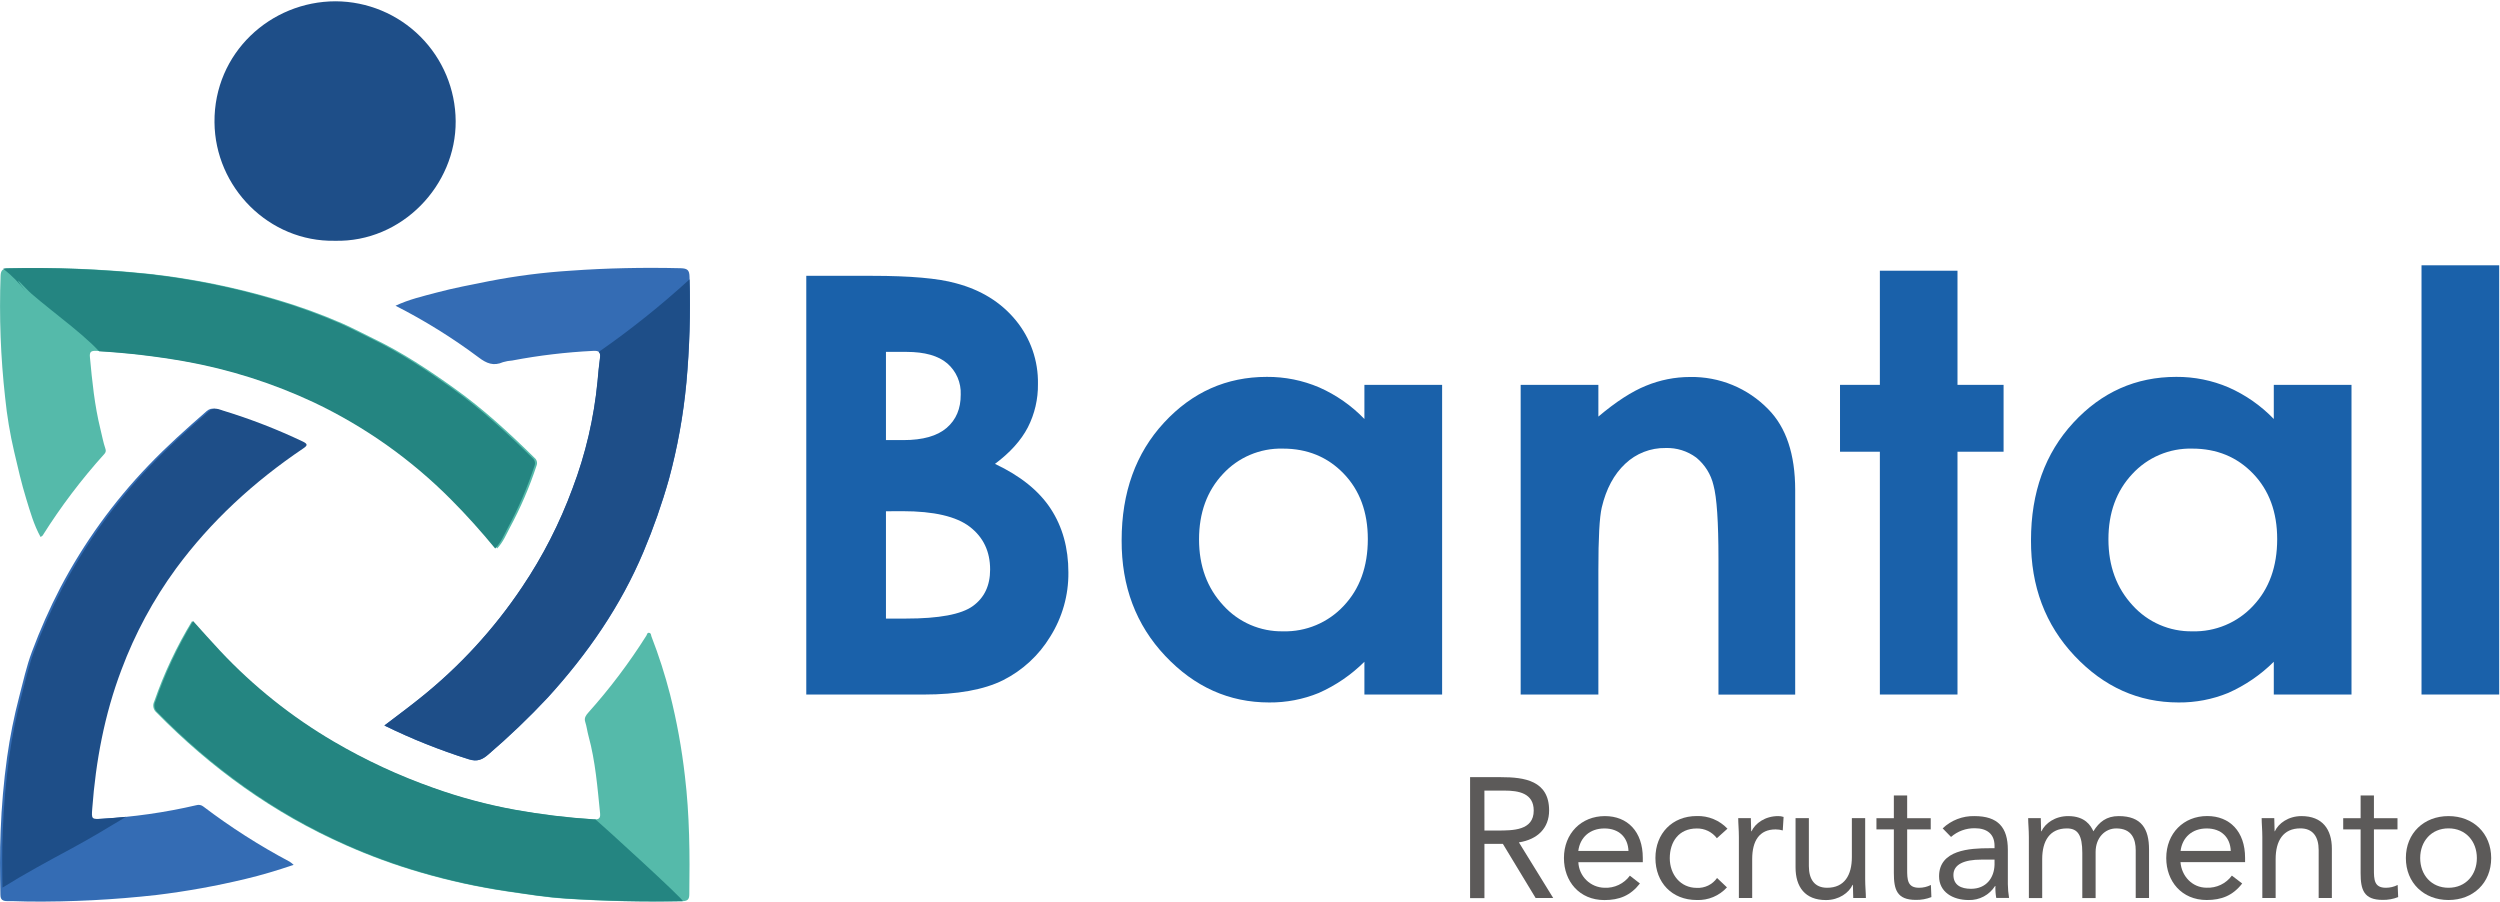 <svg width="366" height="132" viewBox="0 0 366 132" fill="none" xmlns="http://www.w3.org/2000/svg">
<path d="M28.12 90.925C29.456 92.401 30.751 93.861 32.084 95.291C36.962 100.497 42.566 104.972 48.723 108.576C53.346 111.286 58.217 113.55 63.27 115.335C67.164 116.731 71.165 117.805 75.234 118.546C79.061 119.238 82.924 119.708 86.805 119.953C87.582 120.006 87.935 119.891 87.853 119.077C87.466 115.278 87.175 111.47 86.159 107.754C85.97 107.067 85.896 106.356 85.674 105.677C85.489 105.102 85.793 104.703 86.118 104.337C89.265 100.822 92.112 97.049 94.629 93.059C94.736 92.89 94.736 92.594 95.04 92.648C95.344 92.701 95.295 92.977 95.365 93.162C96.445 95.946 97.359 98.792 98.103 101.685C99.088 105.607 99.812 109.59 100.27 113.608C100.961 119.365 100.998 125.141 100.915 130.922C100.915 131.745 100.611 131.926 99.785 131.942C94.103 132.057 88.426 131.93 82.755 131.56C79.971 131.383 77.225 130.935 74.474 130.54C70.065 129.9 65.707 128.949 61.432 127.695C57.74 126.619 54.125 125.296 50.61 123.735C39.92 119.015 30.838 112.387 22.915 104.316C22.686 104.125 22.528 103.863 22.466 103.571C22.405 103.28 22.442 102.976 22.573 102.709C23.997 98.594 25.857 94.644 28.12 90.925Z" fill="#55BAAA"/>
<path d="M87.165 119.953C87.096 119.953 87.042 119.953 86.968 119.953C83.088 119.707 79.225 119.238 75.398 118.546C71.329 117.803 67.328 116.729 63.434 115.335C58.381 113.55 53.51 111.286 48.887 108.576C42.725 104.973 37.117 100.498 32.235 95.291C30.903 93.861 29.608 92.413 28.271 90.925C26.016 94.642 24.163 98.59 22.745 102.7C22.614 102.968 22.577 103.272 22.638 103.563C22.7 103.855 22.858 104.117 23.087 104.308C31.009 112.379 40.108 119.007 50.782 123.727C54.297 125.287 57.912 126.61 61.604 127.686C65.88 128.94 70.24 129.889 74.65 130.528C77.4 130.939 80.143 131.37 82.927 131.547C88.598 131.909 94.275 132.037 99.957 131.93C100.384 131.926 88.066 120.697 87.165 119.953Z" fill="#248581"/>
<path d="M49.031 35.25C39.386 35.439 31.475 27.438 31.401 17.891C31.323 7.752 39.608 0.19 49.142 0.19C53.79 0.21 58.241 2.062 61.531 5.345C64.82 8.627 66.682 13.075 66.711 17.722C66.781 27.15 58.821 35.488 49.031 35.25Z" fill="#1E4E88"/>
<path d="M57.902 44.76C59.908 43.819 61.923 43.366 63.888 42.84C66.417 42.162 69.007 41.685 71.585 41.163C75.532 40.395 79.525 39.882 83.538 39.629C88.883 39.242 94.269 39.14 99.647 39.267C100.654 39.292 100.925 39.567 100.946 40.501C101.112 45.681 100.961 50.868 100.494 56.03C100.046 60.799 99.192 65.521 97.94 70.145C96.916 73.768 95.669 77.325 94.207 80.794C90.893 88.692 86.058 95.699 80.191 102.142C77.449 105.063 74.55 107.832 71.507 110.439C70.631 111.208 69.862 111.573 68.604 111.154C64.374 109.825 60.25 108.175 56.27 106.22C58.033 104.872 59.769 103.597 61.438 102.257C67.262 97.616 72.334 92.103 76.474 85.913C79.489 81.426 81.957 76.595 83.825 71.523C85.744 66.472 86.977 61.187 87.493 55.808C87.592 54.64 87.707 53.477 87.863 52.313C87.966 51.548 87.653 51.318 86.843 51.368C82.866 51.563 78.906 52.034 74.994 52.778C74.538 52.809 74.088 52.889 73.649 53.016C72.243 53.637 71.215 53.193 70.08 52.33C66.245 49.463 62.17 46.93 57.902 44.76Z" fill="#346CB4"/>
<path d="M87.646 51.528C87.831 51.672 87.896 51.939 87.843 52.318C87.687 53.481 87.572 54.645 87.473 55.812C86.957 61.191 85.724 66.476 83.805 71.527C81.937 76.599 79.469 81.43 76.454 85.917C72.322 92.1 67.26 97.607 61.447 102.244C59.777 103.585 58.042 104.859 56.278 106.208C60.259 108.163 64.382 109.813 68.613 111.142C69.879 111.553 70.64 111.195 71.516 110.427C74.551 107.819 77.442 105.048 80.175 102.125C86.042 95.686 90.865 88.68 94.191 80.782C95.654 77.313 96.901 73.756 97.925 70.133C99.176 65.509 100.03 60.787 100.478 56.018C100.94 50.991 101.098 45.941 100.951 40.895C96.756 44.731 92.311 48.283 87.646 51.528Z" fill="#1E4E88"/>
<path d="M5.938 78.615C4.951 76.827 4.42 74.915 3.845 73.048C3.146 70.774 2.611 68.455 2.077 66.145C1.466 63.532 1.023 60.883 0.753 58.214C0.091 52.289 -0.131 46.323 0.087 40.365C0.12 39.543 0.412 39.284 1.32 39.276C8.183 39.118 15.05 39.393 21.878 40.098C28.226 40.8 34.498 42.072 40.619 43.897C43.839 44.845 46.997 45.992 50.075 47.33C51.663 48.033 53.229 48.868 54.791 49.624C58.961 51.643 62.735 54.147 66.436 56.791C70.728 59.846 74.548 63.369 78.252 67.025C78.417 67.158 78.535 67.34 78.589 67.545C78.643 67.75 78.63 67.966 78.552 68.163C77.518 71.313 76.204 74.363 74.626 77.279C74.095 78.286 73.664 79.355 72.792 80.289C70.736 77.785 68.611 75.404 66.341 73.134C60.514 67.257 53.71 62.437 46.231 58.892C40.227 56.08 33.882 54.066 27.355 52.901C22.985 52.127 18.572 51.615 14.14 51.368C13.273 51.314 13.096 51.565 13.166 52.297C13.491 55.825 13.844 59.348 14.699 62.814C14.938 63.776 15.111 64.755 15.431 65.692C15.486 65.821 15.501 65.964 15.473 66.101C15.445 66.239 15.376 66.364 15.275 66.461C11.931 70.17 8.911 74.159 6.25 78.385C6.197 78.475 6.077 78.516 5.938 78.615Z" fill="#55BAAA"/>
<path d="M77.926 67.033C74.226 63.39 70.406 59.854 66.114 56.799C62.413 54.164 58.639 51.651 54.469 49.633C52.907 48.876 51.341 48.041 49.754 47.338C46.675 46 43.517 44.853 40.297 43.905C34.176 42.08 27.904 40.809 21.556 40.106C14.728 39.401 7.861 39.126 0.998 39.284C0.819 39.282 0.64 39.3 0.464 39.337C1.698 40.297 2.804 41.412 3.753 42.655C1.22 39.329 3.691 42.211 4.575 42.976C5.459 43.741 6.438 44.538 7.388 45.299C9.444 46.944 11.536 48.564 13.461 50.373C13.818 50.71 14.164 51.076 14.513 51.429C18.727 51.68 22.922 52.174 27.078 52.91C33.599 54.078 39.94 56.095 45.938 58.908C53.416 62.455 60.22 67.274 66.048 73.151C68.313 75.421 70.435 77.801 72.499 80.305C73.371 79.372 73.798 78.303 74.333 77.295C75.909 74.379 77.223 71.329 78.259 68.18C78.335 67.978 78.343 67.758 78.283 67.551C78.223 67.344 78.098 67.163 77.926 67.033Z" fill="#248581"/>
<path d="M42.991 126.614C40.569 127.436 38.291 128.119 35.972 128.67C31.668 129.705 27.308 130.492 22.914 131.026C16.706 131.724 10.461 132.046 4.214 131.988C3.178 131.988 2.158 131.902 1.106 131.926C0.37 131.926 0.074 131.704 0.062 131.013C-0 127.901 -0.041 124.772 0.094 121.656C0.229 118.039 0.544 114.431 1.04 110.846C1.462 107.858 2.055 104.897 2.816 101.977C3.4 99.786 3.869 97.553 4.671 95.428C5.872 92.204 7.268 89.057 8.852 86.004C12.289 79.473 16.628 73.459 21.742 68.139C24.419 65.339 27.321 62.745 30.261 60.183C30.997 59.542 31.704 59.908 32.346 60.109C36.338 61.328 40.236 62.84 44.006 64.632C44.771 65.002 44.684 65.224 44.076 65.635C36.815 70.549 30.508 76.346 25.459 83.241C22.135 87.789 19.45 92.77 17.478 98.047C14.982 104.646 13.72 111.446 13.202 118.391C13.083 119.982 13.083 119.982 14.793 119.875C19.488 119.615 24.152 118.95 28.732 117.885C28.91 117.828 29.1 117.816 29.284 117.852C29.468 117.887 29.64 117.968 29.784 118.087C33.769 121.112 37.991 123.81 42.411 126.154C42.616 126.292 42.81 126.446 42.991 126.614Z" fill="#346CB4"/>
<path d="M10.533 124.188C13.255 122.72 15.853 121.15 18.444 119.583C17.334 119.69 16.215 119.781 15.101 119.855C13.386 119.962 13.386 119.962 13.506 118.37C14.024 111.426 15.29 104.625 17.782 98.047C19.754 92.772 22.439 87.792 25.762 83.245C30.836 76.354 37.118 70.557 44.404 65.644C45.013 65.232 45.099 65.01 44.33 64.64C40.56 62.848 36.663 61.336 32.67 60.117C32.028 59.916 31.325 59.55 30.589 60.191C27.645 62.753 24.747 65.347 22.066 68.147C16.954 73.469 12.617 79.483 9.18 86.012C7.587 89.062 6.183 92.206 4.974 95.428C4.172 97.553 3.704 99.786 3.12 101.978C2.358 104.897 1.766 107.858 1.348 110.846C0.853 114.431 0.54 118.039 0.41 121.656C0.291 124.419 0.316 127.182 0.365 129.945C3.63 127.918 7.034 126.071 10.533 124.188Z" fill="#1E4E88"/>
<path d="M118.039 101.677V40.381H127.673C133.264 40.381 137.354 40.743 139.941 41.467C143.612 42.437 146.532 44.242 148.703 46.882C150.865 49.506 152.019 52.816 151.956 56.215C151.986 58.421 151.478 60.602 150.475 62.568C149.489 64.47 147.885 66.251 145.665 67.912C149.387 69.664 152.109 71.857 153.83 74.491C155.552 77.125 156.412 80.23 156.412 83.804C156.446 87.133 155.519 90.402 153.744 93.219C152.089 95.94 149.705 98.142 146.861 99.576C144.054 100.977 140.176 101.678 135.225 101.681L118.039 101.677ZM129.704 51.516V64.43H132.257C135.097 64.43 137.209 63.834 138.593 62.642C139.977 61.449 140.662 59.824 140.649 57.765C140.686 56.905 140.528 56.048 140.187 55.258C139.846 54.467 139.33 53.764 138.679 53.201C137.372 52.08 135.379 51.518 132.701 51.516H129.704ZM129.704 74.849V90.559H132.627C137.476 90.559 140.743 89.948 142.429 88.725C144.115 87.503 144.956 85.721 144.953 83.38C144.953 80.741 143.965 78.657 141.989 77.131C140.013 75.604 136.723 74.839 132.121 74.836L129.704 74.849Z" fill="#1A61AA"/>
<path d="M199.749 56.343H211.126V101.677H199.749V96.883C197.821 98.799 195.557 100.346 193.072 101.447C190.767 102.39 188.297 102.864 185.806 102.841C179.952 102.841 174.881 100.57 170.594 96.028C166.307 91.486 164.178 85.841 164.208 79.092C164.208 72.092 166.275 66.355 170.409 61.881C174.542 57.408 179.564 55.172 185.473 55.175C188.106 55.158 190.713 55.683 193.133 56.717C195.617 57.815 197.864 59.384 199.749 61.339V56.343ZM187.792 65.676C186.15 65.636 184.518 65.947 183.006 66.59C181.494 67.232 180.137 68.191 179.026 69.401C176.702 71.887 175.54 75.077 175.54 78.969C175.54 82.861 176.724 86.083 179.092 88.635C180.194 89.855 181.545 90.824 183.052 91.478C184.56 92.131 186.19 92.455 187.833 92.426C189.494 92.47 191.145 92.16 192.677 91.517C194.209 90.875 195.587 89.913 196.719 88.697C199.07 86.211 200.248 82.953 200.25 78.924C200.25 74.982 199.073 71.787 196.719 69.34C194.364 66.892 191.389 65.671 187.792 65.676Z" fill="#1A61AA"/>
<path d="M222.625 56.342H234.002V60.988C236.578 58.812 238.908 57.304 240.991 56.466C243.03 55.626 245.213 55.193 247.418 55.191C249.546 55.152 251.659 55.55 253.627 56.359C255.595 57.169 257.376 58.374 258.86 59.899C261.495 62.563 262.813 66.508 262.816 71.732V101.693H251.583V81.822C251.583 76.411 251.34 72.817 250.855 71.041C250.483 69.445 249.593 68.018 248.322 66.983C247.033 66.028 245.457 65.536 243.853 65.589C241.651 65.552 239.523 66.382 237.928 67.9C236.284 69.443 235.141 71.573 234.499 74.289C234.165 75.704 233.999 78.77 234.002 83.487V101.677H222.625V56.342Z" fill="#1A61AA"/>
<path d="M275.212 39.633H286.577V56.343H293.324V66.132H286.577V101.677H275.212V66.132H269.378V56.343H275.212V39.633Z" fill="#1A61AA"/>
<path d="M332.883 56.343H344.26V101.677H332.883V96.883C330.953 98.8 328.689 100.347 326.201 101.447C323.898 102.39 321.429 102.864 318.94 102.841C313.086 102.841 308.015 100.57 303.728 96.028C299.441 91.486 297.311 85.841 297.338 79.092C297.338 72.092 299.405 66.355 303.538 61.881C307.672 57.408 312.695 55.172 318.607 55.175C321.238 55.158 323.844 55.682 326.263 56.717C328.749 57.814 330.997 59.383 332.883 61.339V56.343ZM320.922 65.676C319.281 65.636 317.649 65.948 316.138 66.591C314.627 67.233 313.271 68.191 312.16 69.401C309.833 71.888 308.671 75.077 308.674 78.969C308.677 82.861 309.859 86.083 312.222 88.635C313.325 89.855 314.676 90.824 316.184 91.478C317.693 92.132 319.324 92.455 320.967 92.426C322.628 92.47 324.279 92.16 325.811 91.517C327.343 90.875 328.721 89.913 329.853 88.697C332.204 86.211 333.38 82.953 333.38 78.924C333.38 74.982 332.204 71.787 329.853 69.34C327.501 66.892 324.524 65.671 320.922 65.676Z" fill="#1A61AA"/>
<path d="M354.51 38.84H365.882V101.677H354.51V38.84Z" fill="#1A61AA"/>
<path d="M215.22 113.777H219.742C223.167 113.777 226.79 114.279 226.79 118.65C226.79 121.223 225.116 122.897 222.366 123.324L227.39 131.469H224.816L220.018 123.538H217.321V131.486H215.22V113.777ZM217.321 121.589H219.192C221.519 121.589 224.537 121.589 224.537 118.666C224.537 116.117 222.312 115.743 220.265 115.743H217.317L217.321 121.589Z" fill="#5C5A59"/>
<path d="M240.083 129.344C238.705 131.12 237.057 131.77 234.886 131.77C231.21 131.77 228.961 129.019 228.961 125.623C228.961 122.001 231.51 119.476 234.96 119.476C238.249 119.476 240.506 121.725 240.506 125.598V126.223H231.07C231.111 127.217 231.529 128.158 232.24 128.854C232.95 129.55 233.899 129.949 234.894 129.969C235.612 130.004 236.328 129.861 236.978 129.551C237.627 129.242 238.19 128.777 238.615 128.197L240.083 129.344ZM238.409 124.574C238.331 122.601 237.032 121.285 234.886 121.285C232.739 121.285 231.313 122.613 231.062 124.574H238.409Z" fill="#5C5A59"/>
<path d="M251.35 122.716C251.007 122.261 250.56 121.895 250.048 121.647C249.535 121.399 248.971 121.276 248.402 121.289C245.778 121.289 244.455 123.238 244.455 125.639C244.455 128.041 246.029 129.985 248.402 129.985C248.98 130.015 249.556 129.898 250.076 129.645C250.597 129.392 251.045 129.011 251.378 128.538L252.826 129.911C252.268 130.524 251.583 131.007 250.819 131.326C250.054 131.646 249.229 131.795 248.402 131.762C244.779 131.762 242.354 129.212 242.354 125.615C242.354 122.017 244.82 119.468 248.402 119.468C249.24 119.441 250.074 119.592 250.849 119.911C251.624 120.23 252.323 120.709 252.9 121.318L251.35 122.716Z" fill="#5C5A59"/>
<path d="M254.572 122.547C254.572 121.474 254.474 120.549 254.474 119.776H256.324C256.324 120.401 256.373 121.051 256.373 121.701H256.423C256.949 120.549 258.396 119.476 260.32 119.476C260.591 119.47 260.861 119.512 261.118 119.599L260.995 121.573C260.654 121.474 260.301 121.424 259.946 121.425C257.57 121.425 256.521 123.098 256.521 125.771V131.47H254.572V122.547Z" fill="#5C5A59"/>
<path d="M273.062 128.694C273.062 129.771 273.165 130.696 273.165 131.469H271.314C271.314 130.844 271.265 130.195 271.265 129.545H271.216C270.689 130.696 269.238 131.769 267.314 131.769C264.242 131.769 262.869 129.82 262.869 126.996V119.776H264.818V126.798C264.818 128.747 265.665 129.969 267.491 129.969C270.015 129.969 271.113 128.147 271.113 125.47V119.776H273.062V128.694Z" fill="#5C5A59"/>
<path d="M282.659 121.425H279.209V127.272C279.209 128.772 279.234 129.969 280.956 129.969C281.556 129.97 282.148 129.829 282.683 129.558L282.757 131.334C282.034 131.619 281.261 131.759 280.484 131.745C277.708 131.745 277.26 130.244 277.26 127.823V121.425H274.711V119.78H277.26V116.454H279.209V119.78H282.659V121.425Z" fill="#5C5A59"/>
<path d="M284.406 121.273C285.656 120.083 287.327 119.437 289.052 119.476C292.502 119.476 293.949 121.121 293.949 124.41V129.435C293.956 130.112 294.015 130.789 294.126 131.457H292.251C292.15 130.881 292.108 130.295 292.128 129.71H292.078C291.669 130.356 291.099 130.884 290.425 131.244C289.75 131.605 288.994 131.784 288.23 131.766C285.853 131.766 283.88 130.565 283.88 128.292C283.88 124.418 288.378 124.18 291.252 124.18H292V123.826C292 122.128 290.927 121.253 289.102 121.253C287.828 121.237 286.592 121.69 285.631 122.527L284.406 121.273ZM290.051 125.849C287.584 125.849 285.981 126.524 285.981 128.098C285.981 129.57 287.079 130.121 288.555 130.121C290.804 130.121 291.951 128.497 292 126.598V125.849H290.051Z" fill="#5C5A59"/>
<path d="M297.025 122.547C297.025 121.474 296.922 120.549 296.922 119.776H298.772C298.772 120.401 298.821 121.051 298.821 121.7H298.871C299.397 120.549 300.848 119.476 302.773 119.476C305.293 119.476 306.095 120.899 306.473 121.7C307.324 120.323 308.397 119.476 310.174 119.476C313.52 119.476 314.618 121.351 314.618 124.373V131.47H312.669V124.48C312.669 122.856 312.098 121.281 309.82 121.281C308.175 121.281 306.798 122.634 306.798 124.731V131.478H304.849V124.858C304.849 122.284 304.199 121.281 302.6 121.281C300.075 121.281 298.978 123.107 298.978 125.779V131.478H297.029L297.025 122.547Z" fill="#5C5A59"/>
<path d="M328.256 129.344C326.871 131.12 325.226 131.761 323.059 131.761C319.388 131.761 317.139 129.011 317.139 125.615C317.139 121.992 319.684 119.468 323.133 119.468C326.423 119.468 328.68 121.717 328.68 125.59V126.215H319.223C319.375 128.238 320.921 129.961 323.047 129.961C323.762 129.993 324.474 129.848 325.12 129.539C325.765 129.23 326.325 128.766 326.747 128.188L328.256 129.344ZM326.583 124.574C326.509 122.601 325.21 121.285 323.059 121.285C320.909 121.285 319.486 122.613 319.236 124.574H326.583Z" fill="#5C5A59"/>
<path d="M331.205 122.547C331.205 121.474 331.106 120.549 331.106 119.776H332.953C332.953 120.401 333.002 121.051 333.002 121.7H333.039C333.561 120.549 335.012 119.476 336.937 119.476C340.008 119.476 341.385 121.425 341.385 124.25V131.47H339.453V124.447C339.453 122.498 338.602 121.273 336.776 121.273C334.252 121.273 333.154 123.098 333.154 125.771V131.47H331.205V122.547Z" fill="#5C5A59"/>
<path d="M350.993 121.425H347.543V127.272C347.543 128.772 347.568 129.969 349.295 129.969C349.893 129.97 350.484 129.829 351.017 129.558L351.091 131.334C350.368 131.619 349.595 131.759 348.818 131.745C346.046 131.745 345.594 130.244 345.594 127.823V121.425H343.045V119.78H345.594V116.454H347.543V119.78H350.993V121.425Z" fill="#5C5A59"/>
<path d="M358.464 119.476C362.062 119.476 364.71 121.976 364.71 125.623C364.71 129.27 362.062 131.761 358.464 131.761C354.867 131.761 352.219 129.262 352.219 125.615C352.219 121.968 354.867 119.476 358.464 119.476ZM358.464 129.969C360.989 129.969 362.613 128.073 362.613 125.623C362.613 123.172 360.989 121.273 358.464 121.273C355.94 121.273 354.316 123.172 354.316 125.623C354.316 128.073 355.94 129.969 358.464 129.969Z" fill="#5C5A59"/>
</svg>
